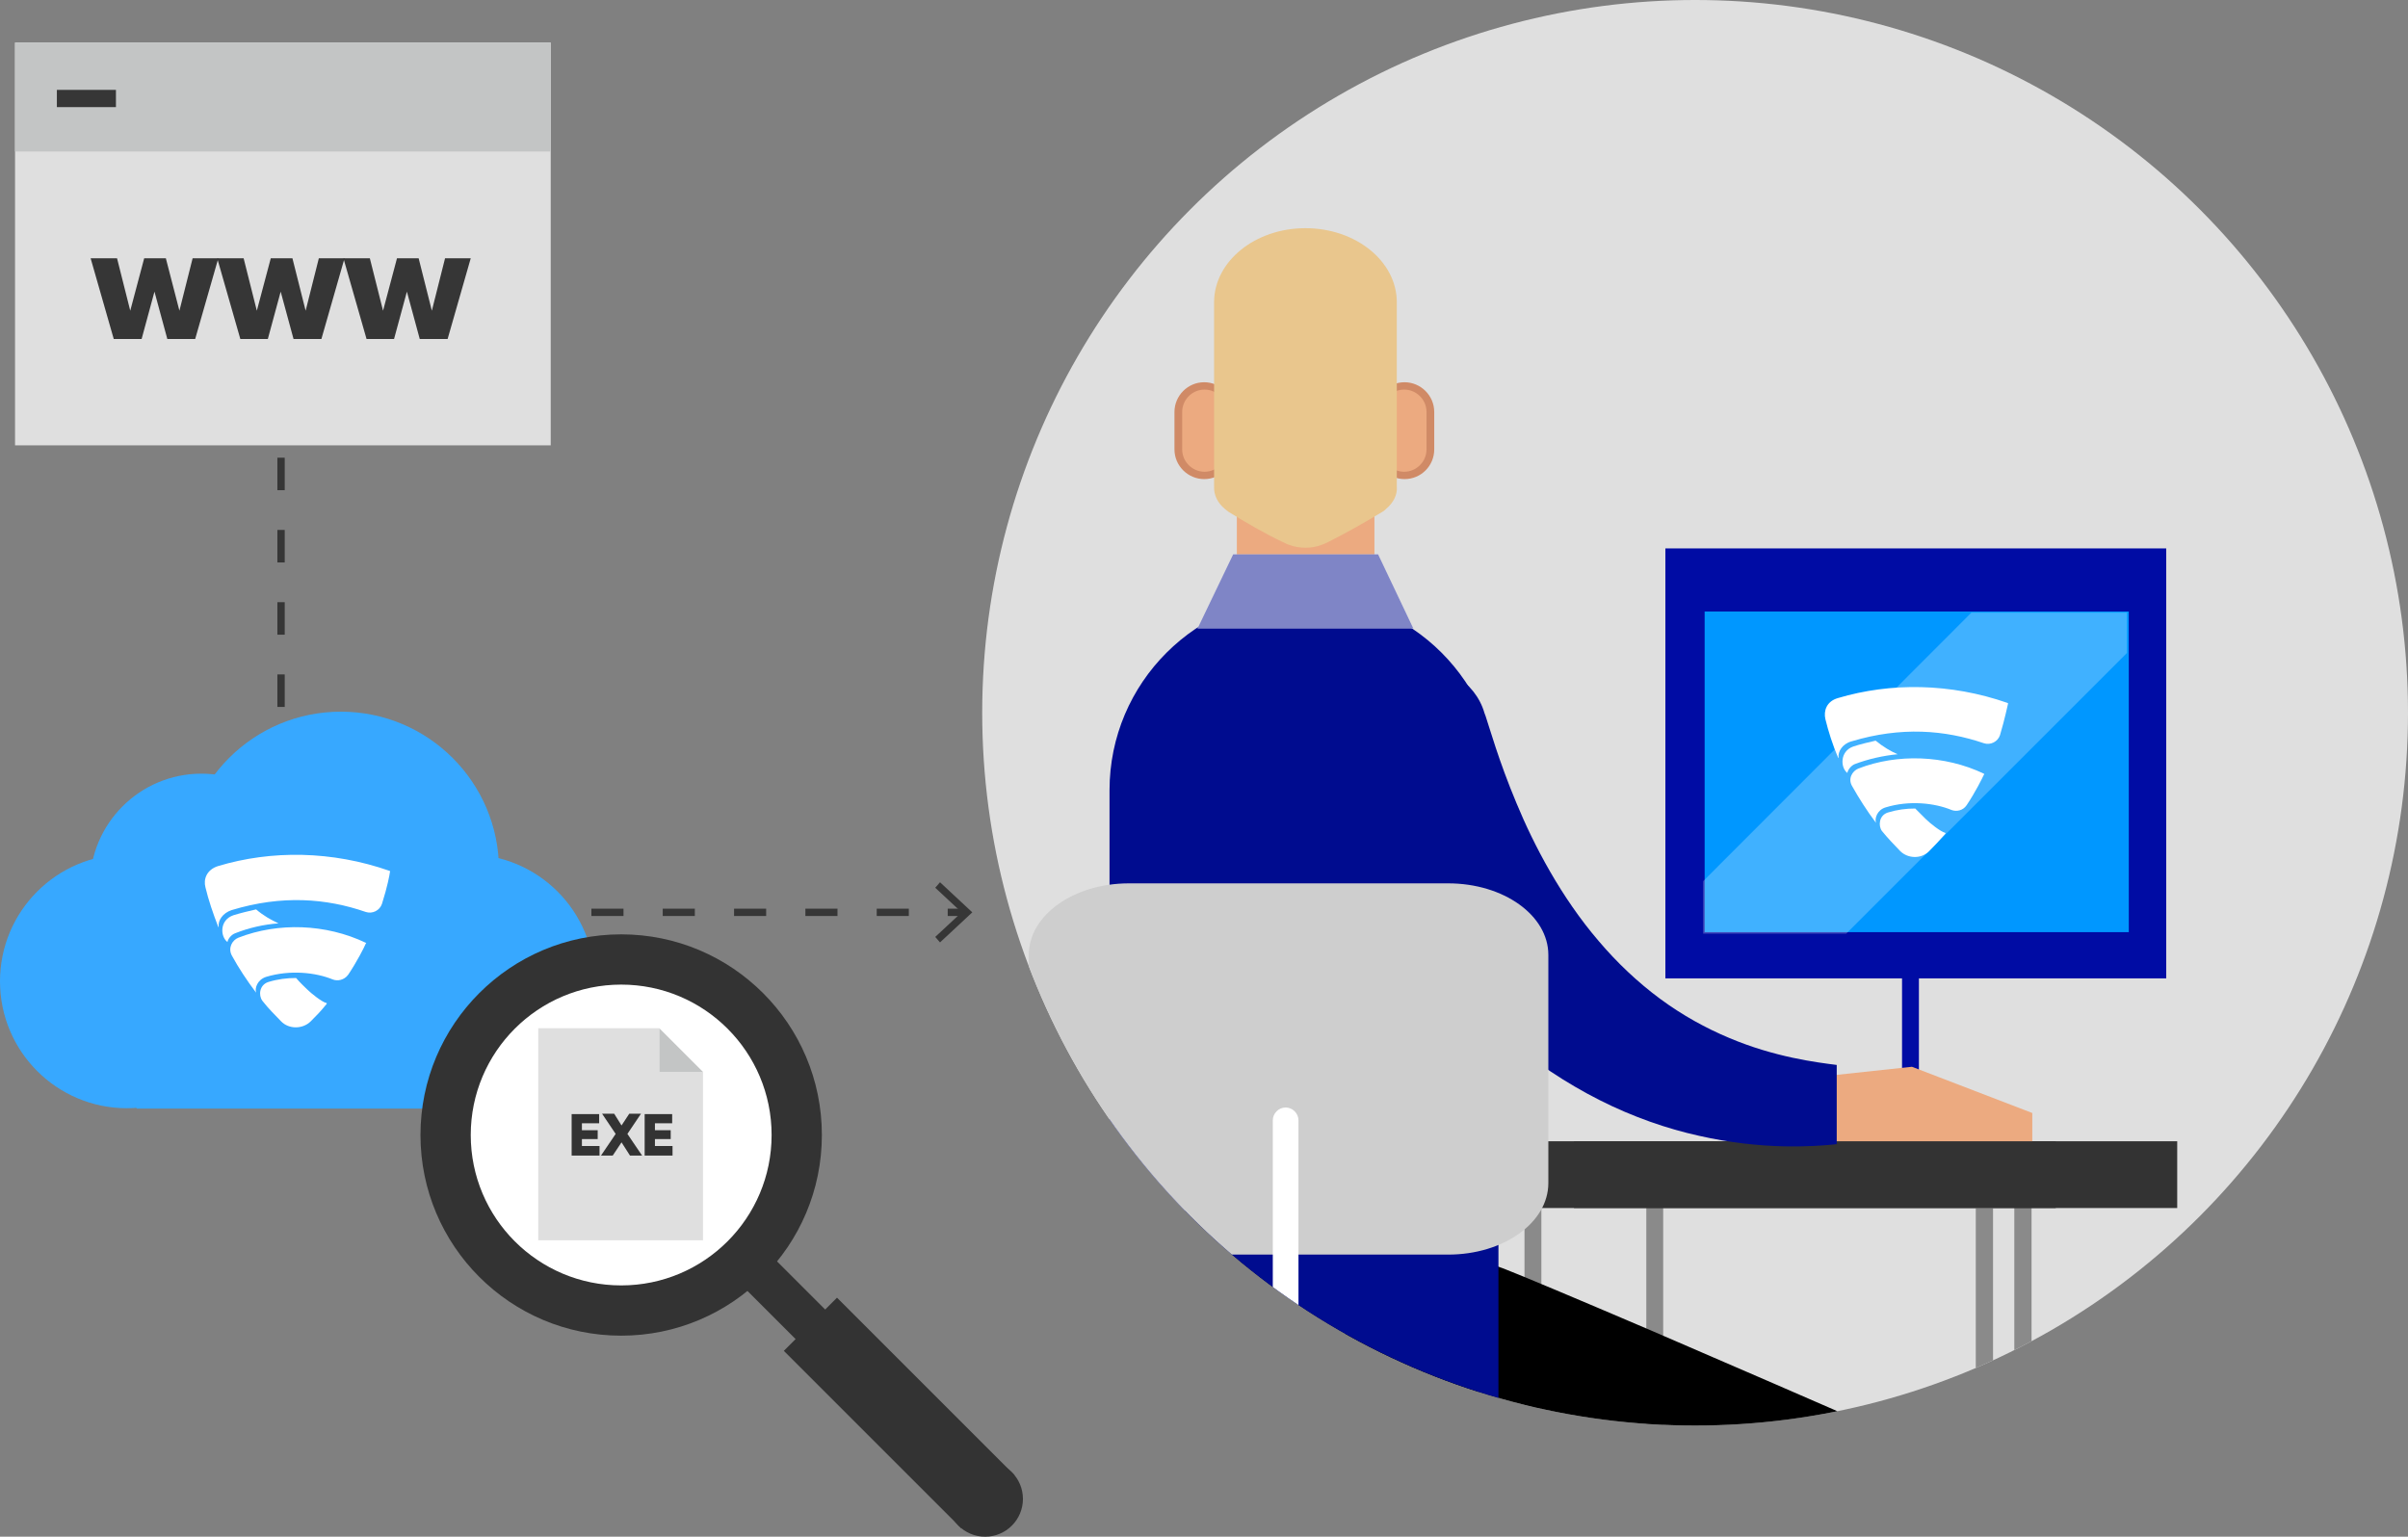 <?xml version="1.0" encoding="utf-8"?>
<!-- Generator: Adobe Illustrator 24.1.2, SVG Export Plug-In . SVG Version: 6.00 Build 0)  -->
<svg version="1.1" xmlns="http://www.w3.org/2000/svg" xmlns:xlink="http://www.w3.org/1999/xlink" x="0px" y="0px"
	 viewBox="0 0 656.3 418.9" style="enable-background:new 0 0 656.3 418.9;" xml:space="preserve">
<rect x="0" y="0" width="656.3" height="418.9" fill="#808080" stroke="none"/>
<style type="text/css">
	.st0{fill:#FFFFFF;}
	.st1{fill:none;stroke:#363636;stroke-width:2;stroke-miterlimit:10;}
	.st2{fill:none;stroke:#363636;stroke-width:2;stroke-miterlimit:10;stroke-dasharray:8.748,10.693;}
	.st3{fill:#363636;}
	.st4{fill:none;stroke:#363636;stroke-width:2;stroke-miterlimit:10;stroke-dasharray:8.863,10.832;}
	.st5{fill:#DFDFDF;}
	.st6{clip-path:url(#SVGID_2_);}
	.st7{fill:#000CA4;}
	.st8{fill:none;stroke:#0097FF;stroke-width:3;stroke-linecap:round;stroke-miterlimit:10;}
	.st9{fill:#0097FF;}
	.st10{opacity:0.25;fill:#FFFFFF;}
	.st11{fill:#8A8A8A;}
	.st12{fill:#333333;}
	.st13{fill:#000C8F;}
	.st14{fill:#ECAA80;}
	.st15{fill:#D08A66;}
	.st16{fill:#E9C68D;}
	.st17{opacity:0.5;fill:#000C8F;}
	.st18{fill:#ADADAD;}
	.st19{fill:#CECECE;}
	.st20{fill:#C3C5C5;}
	.st21{fill:#37A8FF;}
	.st22{clip-path:url(#SVGID_4_);}
	.st23{fill:none;}
	.st24{fill:#DEDEDE;}
	.st25{opacity:0.25;}
	.st26{fill:#EDEDED;}
	.st27{fill:none;stroke:#EDEDED;stroke-linecap:round;stroke-miterlimit:10;}
	.st28{clip-path:url(#SVGID_6_);}
	.st29{fill:#212121;}
	.st30{clip-path:url(#SVGID_8_);}
</style>
<g id="Layer_1">
</g>
<g id="Layer_3">
</g>
<g id="Layer_2">
	<g>
		<g>
			<g>
				<g>
					<line class="st1" x1="262.8" y1="248.7" x2="258.3" y2="248.7"/>
					<line class="st2" x1="247.7" y1="248.7" x2="97.5" y2="248.7"/>
					<line class="st1" x1="92.1" y1="248.7" x2="87.6" y2="248.7"/>
					<g>
						<polygon class="st3" points="256.2,240.5 254.9,242 262.1,248.7 254.9,255.4 256.2,256.9 265,248.7 						"/>
					</g>
				</g>
			</g>
			<g>
				<g>
					<line class="st1" x1="76.6" y1="247.4" x2="76.6" y2="242.9"/>
					<line class="st4" x1="76.6" y1="232.1" x2="76.6" y2="79.9"/>
					<line class="st1" x1="76.6" y1="74.5" x2="76.6" y2="70"/>
				</g>
			</g>
		</g>
		<circle class="st5" cx="462" cy="194.3" r="194.3"/>
		<g>
			<defs>
				<circle id="SVGID_3_" cx="462" cy="194.3" r="194.3"/>
			</defs>
			<clipPath id="SVGID_2_">
				<use xlink:href="#SVGID_3_"  style="overflow:visible;"/>
			</clipPath>
			<g class="st6">
				<g>
					<g>
						<g>
							<g>
								<path class="st7" d="M546.5,311.1h-52.2c-1.3,0-2.3-1.1-2.3-2.3c0-1.3,1.1-2.3,2.3-2.3h52.2c1.3,0,2.3,1.1,2.3,2.3
									C548.8,310,547.8,311.1,546.5,311.1z"/>
								<path class="st7" d="M520.7,309.5c-1.3,0-2.3-1.1-2.3-2.3V193.9c0-1.3,1.1-2.4,2.3-2.4c1.3,0,2.3,1.1,2.3,2.4v113.3
									C523,308.5,521.9,309.5,520.7,309.5z"/>
								<rect x="453.9" y="149.5" class="st7" width="136.5" height="117.2"/>
							</g>
							<path class="st8" d="M529.4,218.6c0,0-17.2,1.3-25-17.9"/>
							<g>
								<rect x="464.6" y="166.7" class="st9" width="115.6" height="87.4"/>
								<g>
									<g>
										<path class="st0" d="M547.1,191.6c-15.5-5.4-31.8-5.6-46.2-1.3c-3.1,0.9-3.9,3.5-3.4,5.7c0.8,3.3,2,7.1,3.5,10.6
											c0,0.1,0.1,0,0.1-0.1c-0.2-1.6,1-3.7,3.5-4.4c13.6-4.1,25.5-3.1,36.1,0.5c1.8,0.6,3.8-0.4,4.4-2.2c1.4-4.7,2-7.9,2.2-8.6
											C547.3,191.7,547.2,191.6,547.1,191.6z"/>
									</g>
									<g>
										<path class="st0" d="M511.2,201.9c-1.8,0.4-4.3,1-6.1,1.6c-3.7,1.3-3.5,5.8-1.6,7.2c0.1-0.8,1-2,2-2.4
											c3.7-1.4,7.7-2.3,11.7-2.7C515.3,204.8,513.3,203.6,511.2,201.9z"/>
									</g>
									<path class="st0" d="M540.7,210.9c-10.7-5.1-23.6-5.5-34.2-1.4c-1.7,0.7-2.9,2.8-1.7,4.8c1.8,3.2,4,6.7,6.5,10
										c-0.4-1.2,0.3-3.5,2.6-4.2c6.5-2,13.4-1.2,18,0.7c1.3,0.5,3.1,0.2,4.1-1.3c2.3-3.4,4.3-7.4,4.7-8.3
										C540.9,211.1,540.8,211,540.7,210.9z"/>
									<g>
										<path class="st0" d="M530.1,227c-1.2-0.3-4.1-2.6-5.2-3.7c-0.7-0.7-1.7-1.7-2.9-2.9c-2.5,0-4.9,0.3-7.5,1.1
											c-2.4,0.8-2.6,3.6-1.6,5c1.8,2.2,3,3.4,5,5.5c2.1,2.1,5.8,2.2,7.9,0c1.6-1.6,2.5-2.6,4.3-4.6
											C530.3,227.3,530.3,227.1,530.1,227z"/>
									</g>
								</g>
								<polygon class="st10" points="579.7,167 537.3,167 464.2,240.2 464.2,254.5 503.2,254.5 579.7,178 								"/>
							</g>
						</g>
						<path class="st11" d="M551.4,494.2c1.3,0,2.3-1,2.3-2.3V329c0-1.3-1.1-2.3-2.3-2.3c-1.3,0-2.4,1-2.4,2.3v162.9
							C549,493.2,550.1,494.2,551.4,494.2z"/>
						<path class="st11" d="M451,490.3c1.3,0,2.3-1,2.3-2.3V325.1c0-1.3-1.1-2.3-2.3-2.3c-1.3,0-2.3,1-2.3,2.3V488
							C448.6,489.3,449.7,490.3,451,490.3z"/>
						<rect x="429" y="311.1" class="st12" width="164.4" height="18.2"/>
						<path class="st11" d="M540.9,490.3c1.3,0,2.3-1,2.3-2.3V325.1c0-1.3-1.1-2.3-2.3-2.3c-1.3,0-2.4,1-2.4,2.3V488
							C538.5,489.3,539.6,490.3,540.9,490.3z"/>
						<path class="st11" d="M417.8,490.3c1.3,0,2.3-1,2.3-2.3V325.1c0-1.3-1.1-2.3-2.3-2.3c-1.3,0-2.3,1-2.3,2.3V488
							C415.4,489.3,416.5,490.3,417.8,490.3z"/>
						<rect x="395.9" y="311.1" class="st12" width="164.4" height="18.2"/>
					</g>
					<g>
						<path d="M385,534.1l26.9-0.8c0.7-8.9,1.8-28.4,3.1-52.2l1.9-37.9l0.9-19.8l0.2-5l0.1-8.8l0.2-17.8l-19.4-15.7l-1.2-1l-0.7-0.6
							l-1.3-1.1l-2.5-2.1l-4.9-4.2l-17.6-15c-10.5-8.9-18.1-15.2-21.1-17.4l-1-0.7c-9.9-8.1-24.1-6.9-34.3,0.6
							c-2.3,1.7-4.5,3.8-6.3,6.3l0,0l0,0c-1.8,2.5-3.2,5.1-4.2,7.8c-4.3,11.9-1.2,25.8,9.4,33l1,0.8c2.9,2.2,11.3,7.6,22.9,15
							l19.5,12.3l5.5,3.4l2.8,1.7l1.4,0.9c0.2,0.1,0.6,0.4,0.6,0.4l0.2,0c0.8,0.2,1.8,0.4,2.9,0.8c0.3,0.5,0.6,1.1,0.9,1.8l0.4,1.1
							l0.6,4.8l2.3,19.7l4.4,37.8C381.4,505.8,383.8,525.3,385,534.1z"/>
						<path d="M510.9,535.4l23.7-1.7c0.1-8.8,0-26.4-0.2-48.4l-0.4-35.7l-0.2-19.2l0-2.5l-0.2-4.2l-0.3-8.5l-0.7-17.4L516,391
							c-5.3-2.2-12.5-5-14.5-6l-18.4-8l-33.3-14.4c-20.1-8.6-35.1-14.9-40-16.8l-1.4-0.5c-13.9-5.7-28.7-2.3-36.4,6.2
							c-1.8,1.9-3.2,4.2-4.2,6.7l0,0l0,0c-0.9,2.5-1.3,5.2-1.2,7.8c0.3,11.5,9.3,23.7,23.6,28.4l1.3,0.5c4.9,1.8,20.4,6.7,41.3,13.2
							l34.8,10.6l19.2,5.8c4.4,1.4,3.7,0.9,5,1.2c0.9,0.1,1.9,0.2,3,0.4c0.3,0.7,0.5,1.5,0.8,2.4l0.4,1.4l0.2,0.7l0.3,2.3l2.6,19.1
							l4.9,35.4C507,509.3,509.5,526.8,510.9,535.4z"/>
						<g>
							<path class="st13" d="M302.4,395.4v-180c0-29.3,23.8-53,53-53c29.3,0,53,23.7,53,53v180H302.4z"/>
							<g>
								<g>
									<path class="st14" d="M375.7,112.3c0-3.9,3.2-7.1,7.1-7.1l0,0c3.9,0,7.1,3.2,7.1,7.1v10.2c0,3.9-3.2,7.1-7.1,7.1l0,0
										c-3.9,0-7.1-3.2-7.1-7.1"/>
									<path class="st15" d="M382.8,130.6c-4.4,0-8.1-3.6-8.1-8.1h1.9c0,3.4,2.8,6.1,6.1,6.1c3.4,0,6.1-2.8,6.1-6.1v-10.2
										c0-3.4-2.8-6.1-6.1-6.1c-3.4,0-6.1,2.8-6.1,6.1h-1.9c0-4.4,3.6-8.1,8.1-8.1c4.4,0,8.1,3.6,8.1,8.1v10.2
										C390.9,127,387.3,130.6,382.8,130.6z"/>
								</g>
								<g>
									<path class="st14" d="M335.3,112.3c0-3.9-3.2-7.1-7.1-7.1l0,0c-3.9,0-7.1,3.2-7.1,7.1v10.2c0,3.9,3.2,7.1,7.1,7.1l0,0
										c3.9,0,7.1-3.2,7.1-7.1"/>
									<path class="st15" d="M328.2,130.6c-4.4,0-8.1-3.6-8.1-8.1v-10.2c0-4.4,3.6-8.1,8.1-8.1c4.4,0,8.1,3.6,8.1,8.1h-1.9
										c0-3.4-2.8-6.1-6.1-6.1c-3.4,0-6.1,2.8-6.1,6.1v10.2c0,3.4,2.8,6.1,6.1,6.1c3.4,0,6.1-2.8,6.1-6.1h1.9
										C336.3,127,332.7,130.6,328.2,130.6z"/>
								</g>
								<rect x="337.1" y="125.6" class="st14" width="37.5" height="45.3"/>
								<path class="st16" d="M380.7,132.6V83.2c0-0.3,0-0.6,0-0.8c0-11.2-11.2-20.2-24.9-20.2c-13.8,0-24.9,9.1-24.9,20.2
									c0,0.4,0,0.7,0,1v49.2c-0.1,2.4,1,4.5,2.9,6.1c0.3,0.3,0.7,0.5,1,0.8c4.7,2.9,9.8,5.9,14.9,8.3c0.6,0.3,1.2,0.6,1.9,0.8
									c1.3,0.5,2.8,0.7,4.2,0.7c1.5,0,2.9-0.2,4.2-0.7c0.6-0.2,1.3-0.5,1.9-0.8c5-2.5,10.1-5.4,14.9-8.3c0.4-0.2,0.7-0.5,1-0.8
									C379.7,137.1,380.9,135,380.7,132.6z"/>
							</g>
							<polygon class="st0" points="326.4,171.3 336.1,151.1 375.6,151.1 385.2,171.3 							"/>
							<polygon class="st17" points="326.4,171.3 336.1,151.1 375.6,151.1 385.2,171.3 							"/>
						</g>
						<polygon class="st14" points="494.1,293.7 521.1,290.8 553.9,303.4 553.9,311.1 494.1,311.1 						"/>
						<path class="st13" d="M500.6,311.9v-21.6c-5.5-0.7-16.9-2.1-29.4-7.4c-6.2-2.6-12.6-6.1-18.7-10.6
							c-6.1-4.5-11.8-9.9-16.8-15.8c-10.2-11.9-17.6-26-22.4-37.6c-4.9-11.7-7.4-20.8-8.4-23.7l-0.3-0.8
							c-2.5-8.7-11.5-13.9-21.5-14.6c-2.3-0.2-4.7,0-7.1,0.4l0,0l0,0c-2.4,0.4-4.6,1.3-6.7,2.5c-8.8,5-13.8,16.5-9.6,27.2l0.3,1
							c1.3,3.6,5.8,14.4,13.9,28.1c8.1,13.6,20.2,30,36.2,43.6c7.9,6.8,16.8,12.7,25.9,17.3c9.1,4.6,18.4,7.8,27,9.7
							C480.1,313.5,494,312.6,500.6,311.9z"/>
						<g>
							<path class="st18" d="M350.4,534.4c1.9,0,3.5-1.6,3.5-3.5V392.3c0-1.9-1.6-3.5-3.5-3.5c-1.9,0-3.5,1.6-3.5,3.5v138.6
								C346.9,532.8,348.5,534.4,350.4,534.4z"/>
							<path class="st19" d="M284.6,401.6c0-11.5,9.3-20.9,20.9-20.9h90.4c11.5,0,20.9,9.3,20.9,20.9v4.7h-132L284.6,401.6z"/>
							<path class="st19" d="M422,322.5c0,10.8-12.2,19.5-27.3,19.5h-87c-15.1,0-27.3-8.7-27.3-19.5v-62.2
								c0-10.8,12.2-19.5,27.3-19.5h87c15.1,0,27.3,8.7,27.3,19.5V322.5z"/>
							<path class="st0" d="M350.4,401.4c1.9,0,3.5-1.6,3.5-3.5v-92.5c0-1.9-1.6-3.5-3.5-3.5c-1.9,0-3.5,1.6-3.5,3.5v92.5
								C346.9,399.8,348.5,401.4,350.4,401.4z"/>
						</g>
					</g>
				</g>
			</g>
		</g>
		<g>
			<g>
				<rect x="4.1" y="11.6" class="st5" width="146" height="109.8"/>
				<rect x="4.1" y="11.6" class="st20" width="146" height="29.7"/>
				<g>
					<path class="st3" d="M48.9,84.7l3.6-14.3h7l-6.3,22h-7.6l-3.5-12.9l-3.5,12.9H31l-6.3-22h7.2l3.6,14.3l3.8-14.3h5.9L48.9,84.7z
						"/>
					<path class="st3" d="M83.3,84.7l3.6-14.3h7l-6.3,22H80l-3.5-12.9L73,92.4h-7.5l-6.3-22h7.2l3.6,14.3l3.8-14.3h5.9L83.3,84.7z"
						/>
					<path class="st3" d="M117.7,84.7l3.6-14.3h7l-6.3,22h-7.6l-3.5-12.9l-3.5,12.9h-7.5l-6.3-22h7.2l3.6,14.3l3.8-14.3h5.9
						L117.7,84.7z"/>
				</g>
			</g>
			<rect x="15.5" y="24.5" class="st3" width="16.1" height="4.7"/>
		</g>
		<g>
			<g>
				<circle class="st21" cx="92.9" cy="237.1" r="43.1"/>
				<circle class="st21" cx="54.9" cy="241.3" r="30.4"/>
				<circle class="st21" cx="34.6" cy="267.5" r="34.6"/>
				<circle class="st21" cx="127.5" cy="267.5" r="34.6"/>
				<rect x="37.2" y="251.5" class="st21" width="92.1" height="50.7"/>
			</g>
			<g>
				<g>
					<path class="st0" d="M106.2,237.4c-15.7-5.5-32.2-5.7-46.8-1.3c-3.1,1-4,3.6-3.4,5.8c0.8,3.4,2.1,7.2,3.5,10.8
						c0,0.1,0.1,0,0.1-0.1c-0.2-1.7,1.1-3.7,3.5-4.5c13.8-4.2,25.9-3.2,36.6,0.5c1.8,0.6,3.8-0.4,4.4-2.2c1.5-4.7,2.1-8,2.2-8.8
						C106.4,237.5,106.3,237.5,106.2,237.4z"/>
				</g>
				<g>
					<path class="st0" d="M69.8,247.9c-1.8,0.4-4.3,1-6.2,1.6c-3.8,1.3-3.6,5.8-1.6,7.3c0.1-0.8,1-2,2.1-2.4
						c3.8-1.5,7.8-2.4,11.8-2.7C73.9,250.8,71.8,249.6,69.8,247.9z"/>
				</g>
				<path class="st0" d="M99.7,257c-10.9-5.2-23.9-5.6-34.7-1.4c-1.8,0.7-2.9,2.9-1.8,4.9c1.8,3.3,4.1,6.8,6.6,10.1
					c-0.4-1.2,0.3-3.5,2.7-4.3c6.6-2,13.6-1.2,18.2,0.7c1.3,0.5,3.1,0.2,4.2-1.3c2.3-3.4,4.4-7.5,4.8-8.5
					C99.9,257.2,99.8,257.1,99.7,257z"/>
				<g>
					<path class="st0" d="M88.9,273.4c-1.2-0.3-4.1-2.6-5.3-3.8c-0.7-0.7-1.8-1.7-2.9-3c-2.5,0-5,0.3-7.6,1.1
						c-2.4,0.8-2.7,3.6-1.6,5.1c1.8,2.3,3.1,3.5,5.1,5.6c2.1,2.2,5.9,2.2,8.1,0c1.6-1.6,2.6-2.6,4.3-4.7
						C89.1,273.6,89.1,273.4,88.9,273.4z"/>
				</g>
			</g>
		</g>
		<g>
			<g>
				
					<rect x="208.8" y="343.2" transform="matrix(0.707 -0.707 0.707 0.707 -187.912 255.521)" class="st12" width="11.4" height="22.8"/>
			</g>
			<g>
				<circle class="st12" cx="169.3" cy="309.4" r="54.7"/>
			</g>
			<g>
				<g>
					<circle class="st0" cx="169.3" cy="309.4" r="41"/>
				</g>
			</g>
			<g>
				
					<rect x="234.9" y="351" transform="matrix(0.707 -0.707 0.707 0.707 -200.601 286.155)" class="st12" width="20.5" height="68.4"/>
			</g>
			<g>
				<circle class="st0" cx="143.5" cy="309.4" r="4.6"/>
			</g>
			<circle class="st12" cx="268.5" cy="408.6" r="10.3"/>
			<g>
				<g>
					<polygon class="st5" points="179.7,292.2 179.7,280.3 146.7,280.3 146.7,338.1 191.6,338.1 191.6,292.2 					"/>
					<polygon class="st20" points="179.7,292.2 191.6,292.2 179.7,280.3 					"/>
				</g>
				<g>
					<path class="st12" d="M163.4,312.5v2.5h-7.6v-11.3h7.5v2.5h-4.7v1.9h4.3v2.4h-4.3v1.9H163.4z"/>
					<path class="st12" d="M171,309.1l4,5.9h-3.3l-2.3-3.6L167,315h-3.2l4-5.9l-3.7-5.5h3.3l2,3.2l2.1-3.2h3.2L171,309.1z"/>
					<path class="st12" d="M183.3,312.5v2.5h-7.6v-11.3h7.5v2.5h-4.7v1.9h4.3v2.4h-4.3v1.9H183.3z"/>
				</g>
			</g>
		</g>
	</g>
</g>
</svg>
